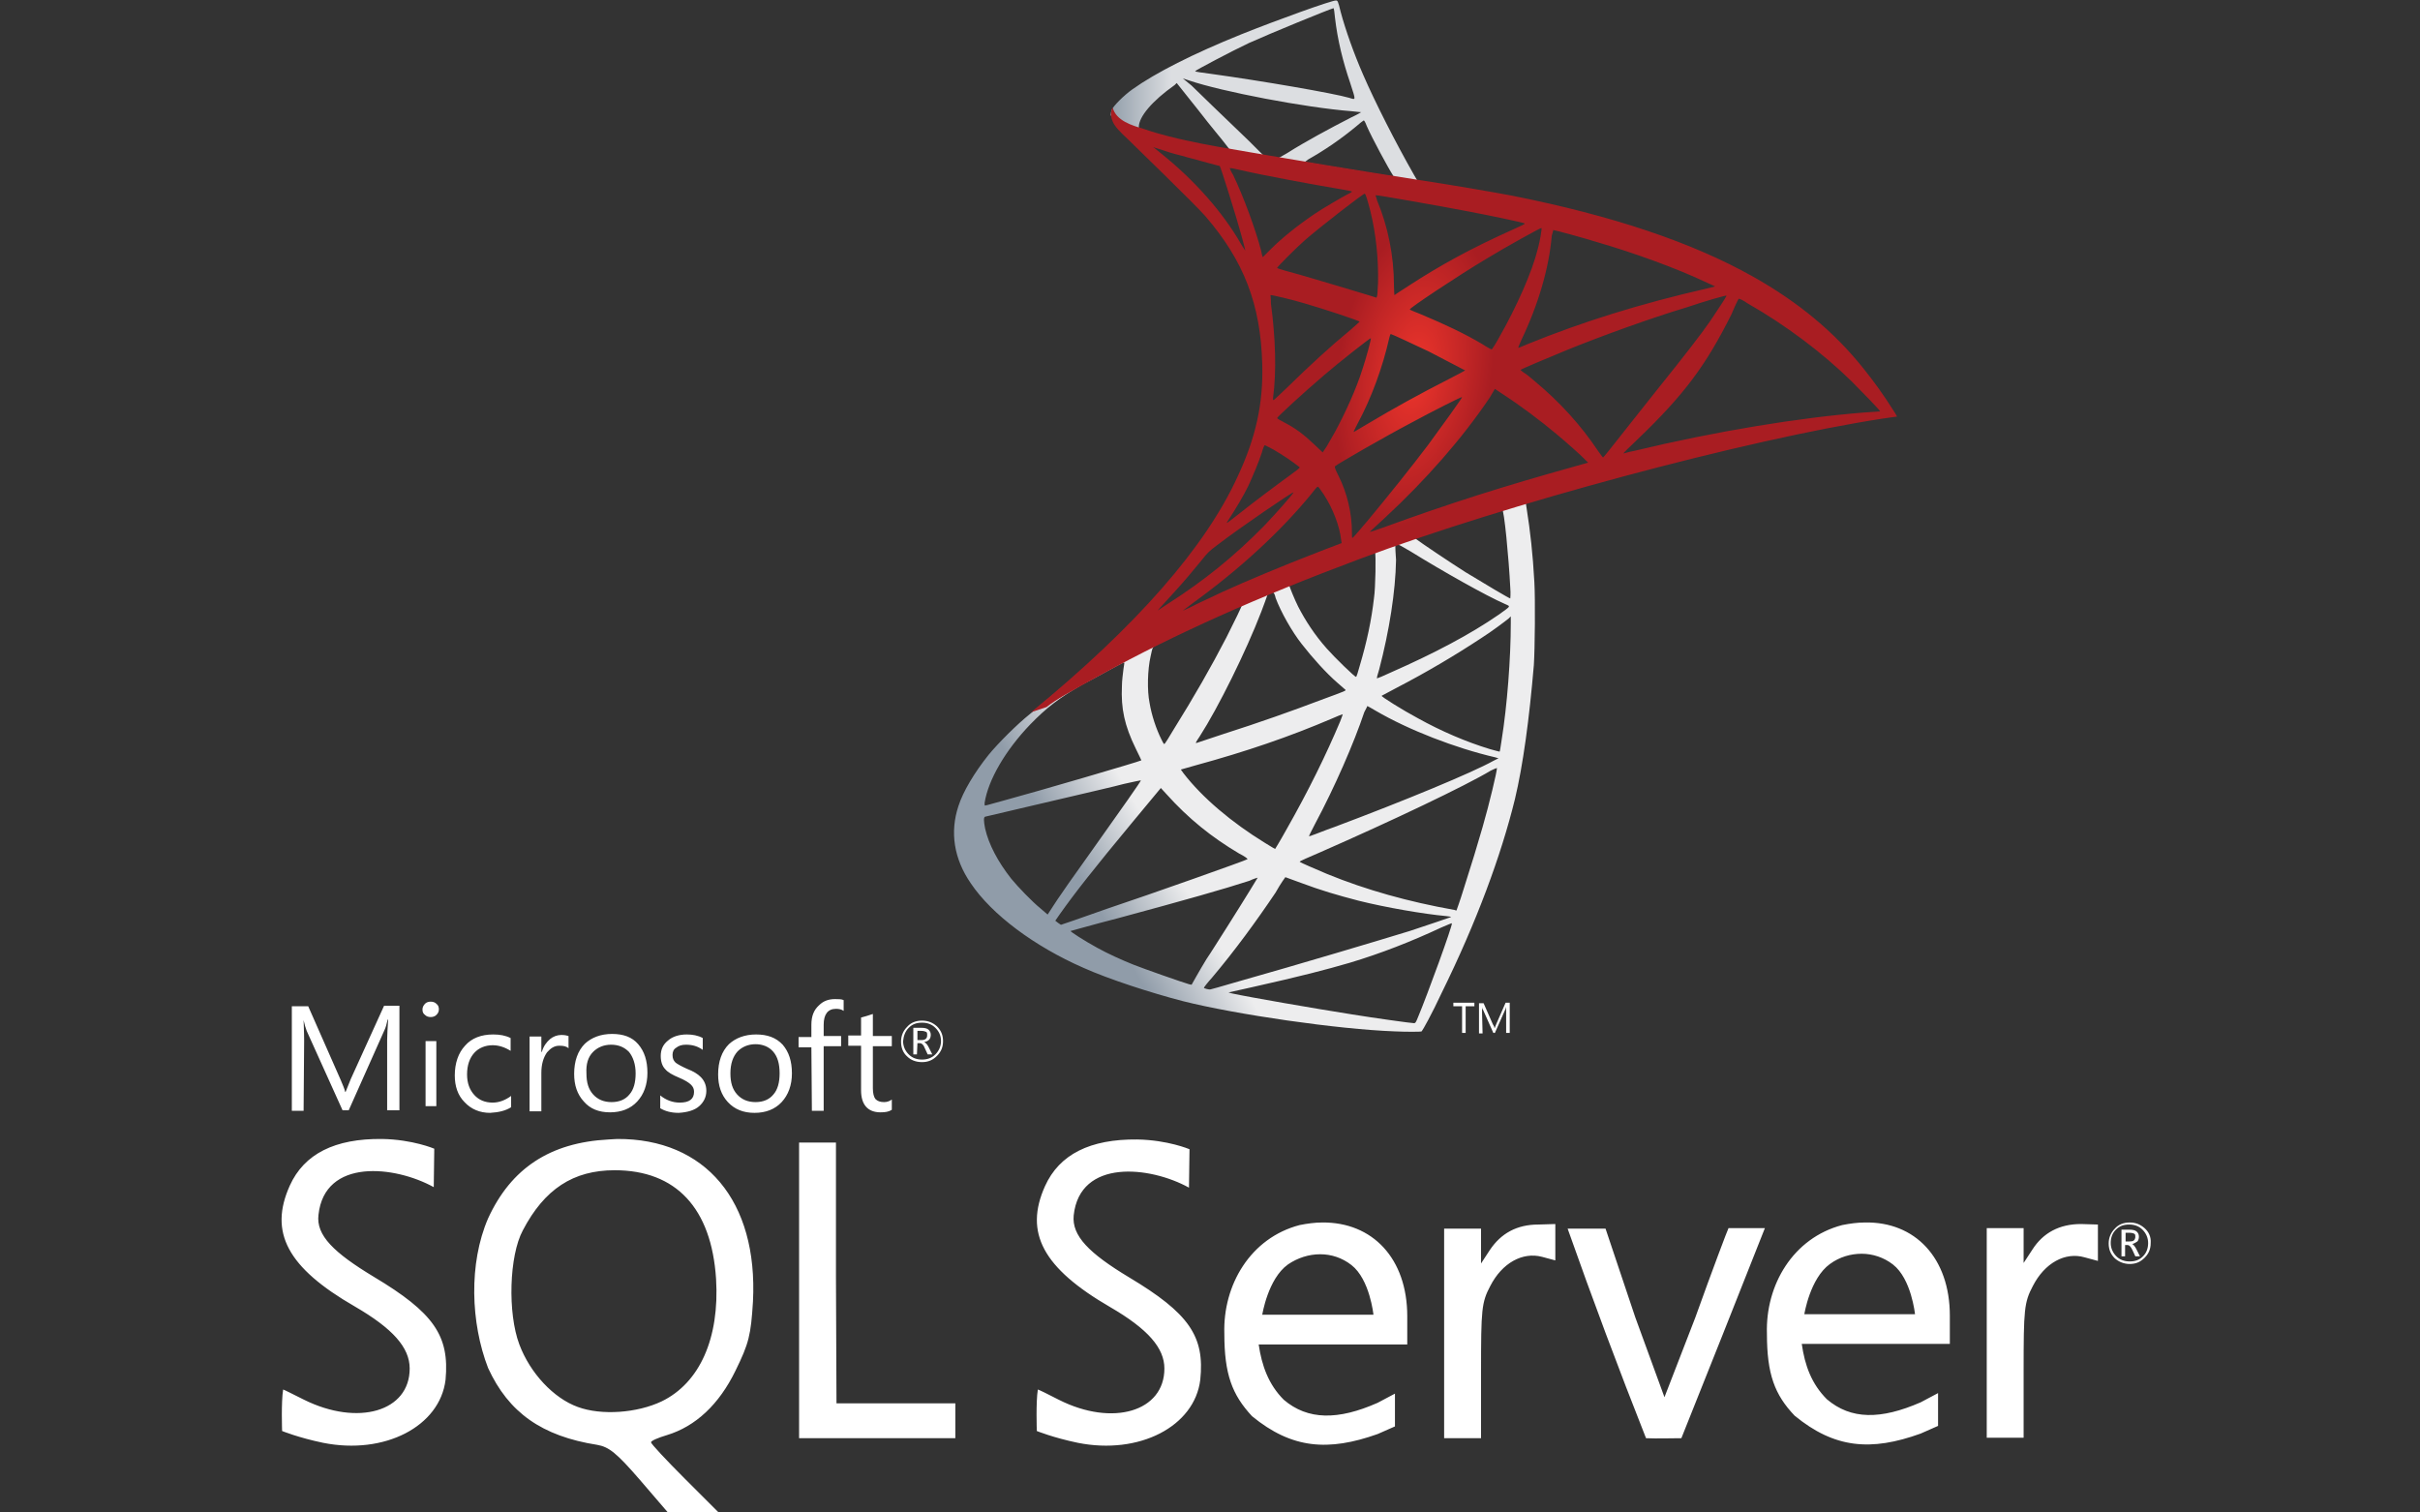 <svg width="96" height="60" viewBox="0 0 96 60" fill="none" xmlns="http://www.w3.org/2000/svg">
<rect x="0" y="0" width="96" height="60" fill="#333333" stroke="none"/>
<g clip-path="url(#clip0_2845_3311)">
<path d="M61.457 19.105L53.266 21.788L46.132 24.939L44.14 25.467C43.632 25.955 43.103 26.443 42.514 26.931C41.884 27.48 41.294 27.967 40.847 28.333C40.339 28.74 39.607 29.471 39.221 29.939C38.652 30.65 38.205 31.402 38.022 31.971C37.676 33.008 37.839 34.065 38.51 35.04C39.343 36.28 41.03 37.54 42.981 38.394C43.977 38.841 45.664 39.39 46.924 39.715C49.018 40.244 53.083 40.833 55.319 40.914C55.766 40.935 56.376 40.935 56.396 40.914C56.437 40.874 56.802 40.223 57.189 39.39C58.571 36.585 59.546 33.943 60.095 31.707C60.42 30.345 60.664 28.536 60.847 26.382C60.888 25.772 60.908 23.76 60.867 23.089C60.806 21.971 60.705 21.077 60.563 20.183C60.542 20.061 60.522 19.939 60.542 19.939C60.563 19.919 60.644 19.898 61.66 19.614L61.457 19.105ZM59.587 20.203C59.668 20.203 59.851 22.114 59.912 23.313C59.932 23.557 59.912 23.74 59.912 23.74C59.871 23.74 58.876 23.15 58.144 22.703C57.534 22.317 56.355 21.524 56.172 21.382C56.111 21.341 56.111 21.341 56.62 21.158C57.473 20.853 59.506 20.203 59.587 20.203ZM55.4 21.585C55.461 21.585 55.603 21.666 55.949 21.87C57.229 22.662 58.957 23.638 59.709 23.963C59.932 24.065 59.953 24.024 59.445 24.39C58.327 25.162 56.904 25.914 55.197 26.666C54.892 26.809 54.648 26.91 54.628 26.91C54.607 26.91 54.648 26.748 54.709 26.565C55.115 25.02 55.359 23.455 55.38 22.215C55.339 21.585 55.339 21.585 55.4 21.585ZM54.546 21.91C54.587 21.951 54.567 23.333 54.506 23.719C54.404 24.614 54.221 25.467 53.937 26.422C53.876 26.646 53.815 26.849 53.794 26.849C53.774 26.89 52.92 26.057 52.636 25.732C52.148 25.183 51.782 24.614 51.498 24.065C51.355 23.78 51.132 23.232 51.152 23.232C51.254 23.15 54.526 21.89 54.546 21.91ZM50.502 23.496C50.542 23.516 50.583 23.618 50.603 23.719C50.806 24.268 51.254 25.061 51.64 25.549C52.067 26.097 52.615 26.707 53.063 27.093C53.205 27.215 53.347 27.337 53.367 27.358C53.408 27.398 53.408 27.398 52.412 27.764C51.233 28.211 49.973 28.658 48.51 29.126C48.164 29.248 47.819 29.349 47.473 29.471C47.412 29.492 47.432 29.451 47.595 29.207C48.327 28.069 49.424 25.853 50.034 24.268C50.136 24.004 50.237 23.719 50.258 23.658C50.278 23.577 50.319 23.536 50.4 23.496C50.441 23.516 50.481 23.496 50.502 23.496ZM49.262 24.004C49.282 24.024 48.957 24.675 48.652 25.284C48.042 26.463 47.392 27.601 46.518 29.004C46.376 29.248 46.233 29.471 46.213 29.492C46.172 29.532 46.172 29.532 46.071 29.329C45.867 28.922 45.684 28.374 45.603 27.886C45.502 27.398 45.522 26.565 45.644 26.036C45.725 25.65 45.725 25.65 45.908 25.569C46.66 25.183 49.221 23.983 49.262 24.004ZM59.932 24.451V24.715C59.932 26.097 59.79 27.988 59.567 29.37C59.526 29.614 59.506 29.817 59.485 29.817C59.485 29.817 59.302 29.776 59.099 29.715C58.164 29.431 57.168 29.004 56.254 28.496C55.644 28.171 54.77 27.622 54.81 27.601C54.81 27.601 55.075 27.459 55.38 27.297C56.599 26.666 57.758 25.975 58.774 25.305C59.16 25.061 59.729 24.634 59.851 24.532L59.932 24.451ZM44.587 26.28C44.607 26.28 44.607 26.321 44.567 26.544C44.546 26.707 44.506 27.012 44.506 27.215C44.465 28.11 44.607 28.78 45.054 29.695C45.176 29.939 45.278 30.162 45.278 30.162C45.237 30.203 41.132 31.402 39.851 31.748C39.465 31.849 39.14 31.951 39.099 31.951C39.059 31.971 39.059 31.951 39.059 31.849C39.201 30.935 39.892 29.756 40.867 28.74C41.518 28.069 42.026 27.683 42.9 27.175C43.53 26.849 44.485 26.301 44.587 26.28C44.567 26.28 44.567 26.28 44.587 26.28ZM54.241 28.008C54.241 28.008 54.404 28.089 54.567 28.191C55.888 28.963 57.737 29.675 59.302 30.04L59.445 30.081L59.241 30.183C58.408 30.65 55.705 31.768 52.941 32.805C52.534 32.947 52.148 33.109 52.067 33.13C51.985 33.17 51.924 33.17 51.924 33.17C51.924 33.17 52.026 32.947 52.168 32.683C52.941 31.24 53.713 29.471 54.12 28.252C54.201 28.11 54.241 28.008 54.241 28.008ZM53.266 28.333C53.266 28.333 53.225 28.475 53.164 28.618C52.615 29.919 51.924 31.341 51.01 32.947C50.786 33.353 50.583 33.679 50.583 33.679C50.583 33.679 50.4 33.577 50.176 33.435C48.855 32.622 47.697 31.646 46.945 30.671L46.843 30.528L47.412 30.366C49.424 29.817 51.152 29.227 52.859 28.496C53.042 28.414 53.245 28.333 53.266 28.333ZM59.384 30.467C59.384 30.61 59.079 31.89 58.815 32.805C58.591 33.577 58.408 34.187 58.063 35.264C57.92 35.731 57.778 36.118 57.778 36.118C57.778 36.118 57.737 36.118 57.697 36.097C55.867 35.772 54.201 35.305 52.656 34.675C52.229 34.492 51.599 34.227 51.559 34.187C51.538 34.166 51.924 34.004 52.392 33.801C55.217 32.561 58.124 31.179 59.14 30.569C59.262 30.508 59.363 30.467 59.384 30.467ZM45.258 30.955C45.278 30.975 44.485 32.093 43.388 33.638C43.002 34.187 42.554 34.817 42.392 35.04C42.229 35.284 41.965 35.65 41.823 35.874L41.559 36.28L41.274 36.036C40.949 35.772 40.38 35.183 40.115 34.858C39.587 34.187 39.221 33.496 39.079 32.866C39.018 32.561 39.018 32.419 39.079 32.398C39.181 32.378 40.827 31.992 42.371 31.626C43.225 31.422 44.221 31.199 44.587 31.097C44.953 31.016 45.237 30.955 45.258 30.955ZM46.05 31.26L46.254 31.483C47.148 32.48 48.063 33.211 49.16 33.862C49.363 33.963 49.506 34.065 49.485 34.085C49.445 34.126 45.664 35.467 43.896 36.057C42.92 36.402 42.107 36.687 42.087 36.687L41.965 36.605L41.863 36.524L42.046 36.26C42.636 35.427 43.367 34.492 44.953 32.581L46.05 31.26ZM50.989 34.797C50.989 34.797 51.274 34.898 51.599 35.02C52.412 35.325 53.042 35.508 53.896 35.731C54.953 35.996 56.477 36.26 57.371 36.341C57.514 36.362 57.575 36.362 57.554 36.382C57.514 36.402 56.599 36.707 55.928 36.931C54.871 37.256 51.62 38.231 48.957 38.983C48.469 39.126 48.042 39.248 48.022 39.248C47.961 39.268 47.758 39.207 47.758 39.187C47.758 39.166 47.9 38.983 48.083 38.78C48.977 37.723 49.851 36.524 50.603 35.406C50.806 35.04 50.989 34.797 50.989 34.797ZM49.892 34.817C49.892 34.817 49.465 35.528 48.693 36.748C48.367 37.256 48.002 37.845 47.859 38.049C47.737 38.252 47.554 38.557 47.453 38.74L47.27 39.065L47.168 39.044C46.945 38.983 45.38 38.435 44.973 38.272C44.465 38.069 43.937 37.825 43.53 37.601C43.042 37.337 42.412 36.931 42.473 36.931C42.493 36.931 43.327 36.687 44.363 36.422C47.067 35.691 48.571 35.264 49.567 34.939C49.729 34.858 49.892 34.817 49.892 34.817ZM57.595 36.626C57.636 36.687 56.62 39.471 56.254 40.345C56.172 40.549 56.152 40.589 56.091 40.589C55.989 40.589 54.526 40.386 53.652 40.244C52.107 40 49.526 39.553 48.876 39.41L48.733 39.37L49.648 39.166C51.64 38.719 52.575 38.475 53.55 38.191C54.77 37.825 55.969 37.358 57.189 36.788C57.392 36.707 57.554 36.626 57.595 36.626Z" fill="url(#paint0_linear_2845_3311)"/>
<path d="M53 0.02C52.858 7.74767e-05 50.662 0.793 49.24 1.362C47.329 2.134 45.845 2.886 44.931 3.537C44.585 3.781 44.158 4.207 44.097 4.37C44.077 4.431 44.057 4.512 44.057 4.573L44.89 5.366L46.861 5.996L51.557 6.829L56.922 7.744L56.983 7.277H56.943L56.231 7.175L56.089 6.931C55.358 5.65 54.544 4.045 54.077 2.968C53.711 2.134 53.366 1.159 53.183 0.468C53.081 0.041 53.061 0.02 53 0.02ZM52.898 0.325C52.918 0.325 52.939 0.508 52.959 0.711C53.061 1.585 53.264 2.419 53.569 3.313C53.792 4.004 53.792 3.963 53.528 3.882C52.898 3.699 50.073 3.211 48.02 2.927C47.695 2.886 47.41 2.846 47.41 2.825C47.39 2.805 48.894 2.012 49.544 1.707C50.398 1.321 52.736 0.366 52.898 0.325ZM46.922 3.11L47.166 3.191C48.487 3.638 51.78 4.268 53.609 4.411C53.813 4.431 53.996 4.451 53.996 4.451C53.996 4.451 53.833 4.553 53.609 4.655C52.736 5.102 51.76 5.63 51.089 6.057C50.886 6.179 50.703 6.281 50.683 6.281C50.662 6.281 50.52 6.26 50.398 6.24L50.154 6.199L49.544 5.59C48.447 4.533 47.593 3.72 47.268 3.394L46.922 3.11ZM46.679 3.293L47.553 4.39C48.02 5 48.508 5.569 48.609 5.711C48.711 5.833 48.792 5.955 48.792 5.955C48.772 5.976 47.532 5.732 46.882 5.59C46.211 5.427 45.927 5.366 45.52 5.224L45.175 5.122V5.041C45.175 4.634 45.703 4.004 46.597 3.374L46.679 3.293ZM54.097 4.777C54.118 4.777 54.158 4.837 54.219 5C54.422 5.468 55.093 6.707 55.256 6.951C55.297 7.033 55.398 7.033 54.524 6.89C52.431 6.545 51.76 6.443 51.76 6.423C51.76 6.423 51.821 6.382 51.902 6.321C52.553 5.955 53.203 5.508 53.792 5.02C53.935 4.898 54.057 4.797 54.097 4.777Z" fill="url(#paint1_linear_2845_3311)"/>
<path d="M44.138 4.268C44.138 4.268 43.996 4.492 44.138 4.817C44.219 5.02 44.463 5.264 44.727 5.508C44.727 5.508 47.492 8.191 47.817 8.577C49.341 10.345 50.012 12.073 50.073 14.451C50.114 15.996 49.829 17.337 49.097 18.902C47.817 21.707 45.093 24.817 40.906 28.252L41.516 28.049C41.902 27.744 42.451 27.439 43.711 26.748C46.638 25.142 49.91 23.679 53.935 22.175C59.727 20 69.26 17.439 74.687 16.605L75.256 16.524L75.174 16.382C74.687 15.61 74.341 15.142 73.935 14.634C72.756 13.15 71.313 11.971 69.544 10.975C67.126 9.614 63.975 8.557 59.992 7.764C59.24 7.622 57.593 7.337 56.252 7.134C53.406 6.687 51.577 6.382 49.565 6.036C48.833 5.914 47.756 5.731 47.044 5.569C46.679 5.488 45.967 5.325 45.398 5.122C44.91 4.979 44.28 4.797 44.138 4.268ZM45.744 5.833C45.744 5.833 45.845 5.874 45.988 5.914C46.231 5.996 46.536 6.097 46.882 6.179C47.146 6.26 47.431 6.321 47.695 6.402C48.061 6.504 48.386 6.585 48.386 6.585C48.427 6.626 49.057 8.638 49.26 9.39C49.341 9.675 49.402 9.939 49.402 9.939C49.402 9.939 49.321 9.837 49.24 9.695C48.508 8.414 47.37 7.134 46.048 6.077C45.866 5.935 45.744 5.833 45.744 5.833ZM48.792 6.666C48.833 6.666 48.955 6.687 49.118 6.727C50.175 6.971 52.065 7.317 53.264 7.52C53.467 7.561 53.63 7.581 53.63 7.601C53.63 7.622 53.548 7.662 53.467 7.703C53.264 7.805 52.431 8.292 52.166 8.475C51.475 8.943 50.866 9.431 50.418 9.878L50.093 10.203C50.093 10.203 50.053 10.101 50.032 9.959C49.809 9.105 49.341 7.825 48.914 6.931C48.833 6.809 48.772 6.666 48.792 6.666C48.772 6.666 48.772 6.666 48.792 6.666ZM54.138 7.683C54.179 7.703 54.24 7.906 54.361 8.374C54.585 9.268 54.687 10.284 54.666 11.219C54.646 11.483 54.646 11.727 54.626 11.748L54.605 11.809L54.28 11.707C53.609 11.504 52.532 11.179 51.618 10.914C51.089 10.772 50.662 10.65 50.662 10.63C50.662 10.589 51.435 9.817 51.76 9.532C52.39 8.984 54.097 7.662 54.138 7.683ZM54.565 7.744C54.585 7.723 57.126 8.171 58.284 8.394C59.138 8.557 60.398 8.821 60.479 8.862C60.52 8.882 60.378 8.943 59.971 9.126C58.345 9.857 57.126 10.528 55.906 11.321C55.581 11.524 55.317 11.707 55.317 11.707C55.317 11.707 55.297 11.524 55.297 11.321C55.297 10.142 55.053 8.963 54.626 7.947C54.605 7.845 54.565 7.764 54.565 7.744ZM61.15 9.044C61.17 9.065 61.089 9.573 61.008 9.857C60.784 10.772 60.175 12.154 59.443 13.435C59.321 13.658 59.199 13.841 59.179 13.862C59.158 13.862 58.996 13.78 58.813 13.658C58.101 13.232 57.268 12.845 56.394 12.479C56.15 12.378 55.927 12.296 55.927 12.276C55.886 12.236 57.878 10.914 58.935 10.284C59.768 9.776 61.13 9.024 61.15 9.044ZM61.618 9.126C61.679 9.126 62.797 9.431 63.386 9.614C64.849 10.04 66.516 10.65 67.593 11.158L68.04 11.362L67.715 11.443C65.053 12.053 62.776 12.764 60.581 13.658C60.398 13.74 60.236 13.801 60.236 13.801C60.215 13.801 60.276 13.658 60.358 13.475C61.028 12.073 61.455 10.61 61.557 9.349C61.597 9.227 61.618 9.126 61.618 9.126ZM50.398 11.707C50.418 11.687 51.272 11.89 51.74 12.032C52.451 12.236 53.935 12.723 53.935 12.764C53.935 12.764 53.772 12.906 53.569 13.089C52.756 13.76 51.983 14.471 51.048 15.386C50.764 15.65 50.54 15.874 50.52 15.874C50.5 15.874 50.5 15.833 50.5 15.793C50.642 14.756 50.601 13.414 50.418 12.053C50.418 11.849 50.398 11.707 50.398 11.707ZM68.488 11.727C68.508 11.748 68.081 12.378 67.837 12.744C67.471 13.272 66.922 13.983 65.683 15.528C65.032 16.341 64.301 17.276 64.057 17.581C63.813 17.886 63.609 18.15 63.589 18.15C63.589 18.15 63.508 18.049 63.406 17.906C62.715 16.87 61.882 15.955 60.906 15.142C60.723 14.979 60.52 14.817 60.439 14.776C60.378 14.736 60.317 14.675 60.317 14.675C60.317 14.654 61.374 14.207 62.166 13.882C63.569 13.313 65.479 12.622 66.902 12.195C67.674 11.931 68.488 11.707 68.488 11.727ZM68.975 11.849C68.996 11.849 69.158 11.91 69.321 12.032C70.825 12.886 72.309 14.004 73.467 15.142C73.792 15.467 74.605 16.301 74.585 16.321C74.585 16.321 74.301 16.341 73.975 16.362C71.374 16.565 68.04 17.114 64.829 17.886C64.605 17.927 64.422 17.988 64.402 17.988C64.382 17.988 64.626 17.744 64.931 17.459C66.821 15.65 67.674 14.492 68.691 12.459C68.833 12.114 68.955 11.87 68.975 11.849C68.955 11.849 68.955 11.849 68.975 11.849ZM55.175 13.252C55.256 13.272 56.069 13.658 56.679 13.943C57.227 14.227 58.081 14.675 58.122 14.695C58.122 14.695 57.837 14.857 57.471 15.04C56.313 15.63 55.317 16.179 54.26 16.809C53.955 16.992 53.711 17.134 53.711 17.134C53.691 17.134 53.691 17.114 53.853 16.809C54.402 15.793 54.849 14.573 55.114 13.394C55.134 13.313 55.154 13.252 55.175 13.252ZM54.382 13.414C54.402 13.435 54.199 14.187 54.057 14.614C53.813 15.406 53.366 16.382 52.959 17.134C52.858 17.317 52.715 17.561 52.634 17.703L52.471 17.947L52.126 17.622C51.719 17.235 51.394 16.992 50.967 16.768C50.805 16.687 50.662 16.605 50.662 16.585C50.662 16.544 51.719 15.569 52.532 14.878C53.122 14.37 54.361 13.394 54.382 13.414ZM59.301 15.427L59.605 15.63C60.297 16.077 61.109 16.687 61.74 17.215C62.085 17.5 62.776 18.11 62.918 18.272L63 18.353L62.492 18.496C59.646 19.288 57.471 19.979 54.91 20.914C54.626 21.016 54.382 21.097 54.361 21.097C54.321 21.097 54.301 21.138 54.931 20.549C56.557 19.044 58.02 17.378 59.097 15.772L59.301 15.427ZM58 15.752C58.02 15.772 57.166 16.951 56.658 17.642C56.048 18.455 54.971 19.797 54.24 20.671C53.935 21.036 53.67 21.341 53.65 21.341C53.63 21.341 53.63 21.26 53.63 21.118C53.63 20.366 53.447 19.573 53.101 18.882C52.959 18.597 52.939 18.536 52.959 18.496C53.081 18.394 54.87 17.358 56.028 16.748C56.78 16.341 57.979 15.732 58 15.752ZM50.175 17.662C50.195 17.662 50.337 17.744 50.5 17.825C50.886 18.049 51.252 18.293 51.557 18.536C51.577 18.557 51.414 18.679 51.191 18.841C50.601 19.268 49.707 19.939 49.199 20.345C48.65 20.772 48.63 20.793 48.691 20.691C49.097 20.061 49.301 19.715 49.524 19.268C49.707 18.862 49.91 18.394 50.053 17.967C50.093 17.805 50.154 17.662 50.175 17.662ZM52.268 19.309C52.309 19.309 52.329 19.349 52.512 19.614C52.858 20.142 53.142 20.853 53.203 21.422L53.223 21.544L52.37 21.87C50.845 22.459 49.443 23.049 48.508 23.475C48.244 23.597 47.776 23.821 47.471 23.963C47.166 24.126 46.922 24.227 46.922 24.227C46.922 24.227 47.105 24.085 47.349 23.902C49.199 22.561 50.805 21.077 52.004 19.614C52.126 19.451 52.248 19.309 52.268 19.309ZM51.313 19.532C51.333 19.553 50.622 20.366 50.154 20.853C48.955 22.073 47.776 23.028 46.313 23.963C46.13 24.085 45.967 24.187 45.947 24.207C45.906 24.227 45.967 24.166 46.597 23.475C47.004 23.028 47.309 22.662 47.675 22.215C47.918 21.91 47.959 21.87 48.284 21.626C49.179 20.935 51.272 19.512 51.313 19.532Z" fill="url(#paint2_radial_2845_3311)"/>
<path d="M24.484 45.183C24.362 45.183 24.26 45.203 24.138 45.203C21.821 45.325 20.276 46.342 19.362 48.334C18.589 50.122 18.671 52.48 19.362 54.268C20.175 56.037 21.496 56.972 23.691 57.317C24.158 57.398 24.463 57.642 25.378 58.699L26.496 60H28.508L27.166 58.659C26.435 57.927 25.825 57.277 25.825 57.216C25.825 57.155 26.11 57.033 26.455 56.931C27.593 56.586 28.528 55.712 29.179 54.37C29.707 53.293 29.788 52.968 29.87 51.626C30.073 47.642 27.98 45.163 24.484 45.183ZM26.252 55.59C25.276 56.057 23.854 56.159 22.919 55.813C21.963 55.468 21.028 54.472 20.602 53.334C20.134 52.094 20.195 49.817 20.744 48.801C21.597 47.175 22.736 46.423 24.382 46.423C26.821 46.423 28.223 47.927 28.406 50.732C28.549 53.09 27.756 54.858 26.252 55.59ZM61.028 48.577C60.175 48.577 59.544 48.923 59.097 49.594L58.752 50.122V48.74H57.288V57.053H58.752V54.39C58.752 51.951 58.772 51.667 59.118 51.016C59.585 50.102 60.398 49.655 61.171 49.858L61.699 50V48.557L61.028 48.577ZM52.451 48.496C52.166 48.496 51.862 48.537 51.557 48.598C49.605 49.106 48.508 50.976 48.569 52.907C48.569 54.512 48.874 55.325 49.666 56.179C51.252 57.48 52.695 57.581 54.646 56.89C54.971 56.748 55.337 56.586 55.337 56.586V55.285L54.646 55.651C53.081 56.342 51.882 56.342 50.927 55.529C50.317 54.919 50.053 54.167 49.931 53.334H55.825V52.216C55.825 49.919 54.443 48.476 52.451 48.496ZM50.073 52.155C50.073 52.155 50.297 50.732 51.089 50.163C51.475 49.898 51.923 49.756 52.37 49.756C52.817 49.756 53.244 49.898 53.61 50.183C54.341 50.752 54.484 52.155 54.484 52.155H50.073ZM14.829 50.651C13.244 49.695 12.532 49.004 12.634 48.191C12.878 45.935 15.662 46.24 17.207 47.094L17.227 45.569C17.227 45.569 16.374 45.203 15.154 45.183C13.284 45.163 12.065 45.773 11.496 47.033C10.662 48.882 11.394 50.285 14.077 51.829C15.581 52.703 16.252 53.455 16.252 54.289C16.252 55.996 14.199 56.586 12.065 55.529C11.618 55.305 11.252 55.122 11.232 55.122C11.15 55.61 11.191 56.768 11.191 56.768C11.191 56.768 11.841 57.033 12.817 57.236C15.256 57.724 17.451 56.586 17.675 54.736C17.837 52.988 17.207 52.073 14.829 50.651ZM73.975 48.496C73.691 48.496 73.386 48.537 73.081 48.598C71.13 49.106 70.032 50.976 70.093 52.907C70.093 54.512 70.398 55.325 71.191 56.159C72.776 57.459 74.219 57.581 76.191 56.87C76.516 56.728 76.882 56.565 76.882 56.565V55.264L76.191 55.63C74.606 56.321 73.427 56.321 72.471 55.508C71.862 54.898 71.597 54.167 71.475 53.313H77.349V52.195C77.349 49.898 75.967 48.455 73.975 48.496ZM71.577 52.134C71.577 52.134 71.801 50.712 72.593 50.142C72.98 49.858 73.427 49.736 73.853 49.736C74.28 49.736 74.728 49.878 75.093 50.163C75.825 50.732 75.967 52.134 75.967 52.134H71.577ZM44.788 50.671C43.203 49.716 42.512 49.025 42.593 48.212C42.837 45.955 45.622 46.26 47.166 47.114L47.187 45.59C47.187 45.59 46.333 45.224 45.114 45.203C43.244 45.183 42.024 45.793 41.455 47.053C40.622 48.903 41.374 50.305 44.036 51.85C45.541 52.724 46.191 53.476 46.191 54.289C46.191 55.996 44.138 56.606 42.004 55.529C41.577 55.305 41.191 55.122 41.171 55.122C41.089 55.61 41.13 56.768 41.13 56.768C41.13 56.768 41.78 57.033 42.756 57.236C45.195 57.724 47.39 56.586 47.614 54.736C47.797 53.008 47.166 52.094 44.788 50.671ZM82.553 48.557C81.699 48.557 81.049 48.903 80.622 49.573L80.276 50.102V48.72H78.813V57.033H80.276V54.39C80.276 51.951 80.297 51.667 80.642 51.016C81.11 50.102 81.923 49.655 82.695 49.878L83.223 50.02V48.577L82.553 48.557ZM33.162 50.63V45.325H31.699V57.053H37.898V55.671H33.183L33.162 50.63ZM67.248 52.277L66.028 55.427L64.87 52.256L63.691 48.74H62.187C63.162 51.504 64.219 54.329 65.297 57.053C65.764 57.073 66.231 57.053 66.699 57.053L68.345 52.927L70.012 48.72H68.569C68.549 48.74 67.918 50.407 67.248 52.277ZM36.577 42.134C36.821 42.134 37.004 42.053 37.166 41.89C37.329 41.728 37.41 41.545 37.41 41.301C37.41 41.057 37.329 40.874 37.166 40.712C37.004 40.569 36.821 40.488 36.577 40.488C36.333 40.488 36.13 40.569 35.988 40.732C35.825 40.894 35.744 41.098 35.744 41.321C35.744 41.565 35.825 41.768 35.988 41.911C36.13 42.053 36.333 42.134 36.577 42.134ZM36.049 40.773C36.191 40.63 36.353 40.569 36.577 40.569C36.78 40.569 36.963 40.63 37.105 40.773C37.248 40.915 37.329 41.077 37.329 41.301C37.329 41.504 37.248 41.687 37.105 41.829C36.963 41.972 36.78 42.033 36.577 42.033C36.374 42.033 36.191 41.972 36.049 41.829C35.906 41.687 35.825 41.504 35.825 41.301C35.845 41.098 35.906 40.915 36.049 40.773ZM36.394 41.382H36.496C36.557 41.382 36.638 41.443 36.679 41.565L36.801 41.829H36.984L36.841 41.545C36.78 41.423 36.719 41.362 36.658 41.342C36.74 41.321 36.801 41.301 36.862 41.24C36.902 41.199 36.923 41.118 36.923 41.057C36.923 40.976 36.902 40.915 36.841 40.854C36.78 40.793 36.679 40.773 36.536 40.773H36.231V41.829H36.374L36.394 41.382ZM36.394 40.894H36.536C36.638 40.894 36.699 40.915 36.74 40.935C36.78 40.955 36.78 40.996 36.78 41.077C36.78 41.199 36.699 41.26 36.557 41.26H36.394V40.894ZM12.065 41.281C12.065 40.915 12.044 40.63 12.044 40.468C12.085 40.651 12.126 40.793 12.166 40.894L13.589 44.045H13.833L15.256 40.854C15.297 40.773 15.337 40.63 15.378 40.447H15.398C15.378 40.773 15.358 41.037 15.358 41.26V44.045H15.845V39.898H15.236L13.915 42.805C13.874 42.927 13.793 43.09 13.711 43.313H13.691C13.671 43.191 13.589 43.029 13.508 42.825L12.227 39.919H11.577V44.065H12.044L12.065 41.281ZM16.882 41.301H17.309V43.882H16.882V41.301ZM17.085 40.346C17.166 40.346 17.248 40.325 17.309 40.264C17.37 40.203 17.41 40.142 17.41 40.041C17.41 39.959 17.39 39.878 17.309 39.817C17.248 39.756 17.166 39.736 17.085 39.736C17.004 39.736 16.923 39.756 16.862 39.817C16.801 39.878 16.76 39.959 16.76 40.041C16.76 40.142 16.78 40.203 16.862 40.264C16.923 40.325 17.004 40.346 17.085 40.346ZM20.276 43.923V43.476C20.053 43.638 19.809 43.74 19.544 43.74C19.24 43.74 18.996 43.638 18.813 43.435C18.63 43.232 18.528 42.968 18.528 42.622C18.528 42.256 18.63 41.972 18.813 41.768C18.996 41.565 19.26 41.464 19.544 41.464C19.788 41.464 20.032 41.545 20.256 41.687V41.179C20.053 41.077 19.829 41.037 19.565 41.037C19.097 41.037 18.711 41.179 18.447 41.484C18.183 41.768 18.041 42.175 18.041 42.663C18.041 43.09 18.162 43.455 18.427 43.72C18.691 44.004 19.036 44.147 19.443 44.147C19.788 44.126 20.053 44.065 20.276 43.923ZM21.475 42.561C21.475 42.216 21.557 41.951 21.699 41.748C21.841 41.586 21.984 41.484 22.187 41.484C22.349 41.484 22.471 41.504 22.553 41.586V41.098C22.492 41.077 22.39 41.057 22.268 41.057C22.105 41.057 21.943 41.118 21.821 41.22C21.679 41.342 21.557 41.504 21.496 41.728H21.475V41.118H21.008V44.086H21.475V42.561ZM24.199 44.126C24.646 44.126 25.012 43.984 25.276 43.699C25.541 43.415 25.683 43.029 25.683 42.561C25.683 42.073 25.561 41.708 25.317 41.423C25.073 41.138 24.727 41.016 24.28 41.016C23.833 41.016 23.467 41.159 23.203 41.403C22.919 41.687 22.776 42.094 22.776 42.602C22.776 43.049 22.898 43.415 23.162 43.699C23.406 43.984 23.752 44.126 24.199 44.126ZM23.528 41.728C23.711 41.545 23.955 41.443 24.24 41.443C24.544 41.443 24.768 41.545 24.951 41.728C25.114 41.931 25.215 42.216 25.215 42.581C25.215 42.947 25.134 43.232 24.971 43.415C24.809 43.618 24.565 43.72 24.26 43.72C23.955 43.72 23.711 43.618 23.528 43.415C23.345 43.212 23.264 42.947 23.264 42.581C23.244 42.216 23.325 41.931 23.528 41.728ZM27.736 43.882C27.919 43.72 28.02 43.516 28.02 43.273C28.02 43.049 27.939 42.866 27.797 42.724C27.675 42.602 27.512 42.5 27.248 42.398C27.024 42.297 26.882 42.216 26.801 42.155C26.719 42.073 26.679 41.992 26.679 41.85C26.679 41.728 26.719 41.626 26.821 41.565C26.923 41.484 27.044 41.443 27.207 41.443C27.471 41.443 27.675 41.504 27.878 41.647V41.179C27.695 41.077 27.471 41.037 27.248 41.037C26.943 41.037 26.679 41.118 26.496 41.281C26.293 41.443 26.211 41.647 26.211 41.89C26.211 42.114 26.272 42.297 26.394 42.419C26.496 42.541 26.679 42.642 26.923 42.744C27.166 42.846 27.329 42.947 27.41 43.029C27.492 43.11 27.532 43.191 27.532 43.313C27.532 43.598 27.349 43.74 26.963 43.74C26.679 43.74 26.415 43.638 26.191 43.455V43.964C26.394 44.086 26.638 44.147 26.923 44.147C27.268 44.126 27.553 44.045 27.736 43.882ZM29.992 41.037C29.544 41.037 29.179 41.179 28.915 41.423C28.63 41.708 28.488 42.114 28.488 42.622C28.488 43.069 28.61 43.435 28.874 43.72C29.138 44.004 29.484 44.147 29.931 44.147C30.378 44.147 30.744 44.004 31.008 43.72C31.272 43.435 31.415 43.049 31.415 42.581C31.415 42.094 31.293 41.728 31.049 41.443C30.784 41.159 30.439 41.037 29.992 41.037ZM30.927 42.581C30.927 42.947 30.845 43.232 30.683 43.415C30.52 43.618 30.276 43.72 29.971 43.72C29.666 43.72 29.423 43.618 29.24 43.415C29.057 43.212 28.975 42.947 28.975 42.581C28.975 42.195 29.077 41.911 29.26 41.708C29.443 41.525 29.687 41.423 29.971 41.423C30.256 41.423 30.5 41.525 30.662 41.708C30.845 41.911 30.927 42.195 30.927 42.581ZM32.207 44.065H32.675V41.504H33.366V41.098H32.675V40.651C32.675 40.244 32.837 40.02 33.162 40.02C33.284 40.02 33.386 40.041 33.467 40.102V39.675C33.386 39.634 33.264 39.634 33.122 39.634C32.858 39.634 32.654 39.716 32.492 39.878C32.288 40.061 32.187 40.305 32.187 40.651V41.138H31.679V41.545H32.187L32.207 44.065ZM34.158 43.252C34.158 43.821 34.423 44.126 34.931 44.126C35.114 44.126 35.256 44.106 35.378 44.025V43.618C35.297 43.679 35.195 43.72 35.073 43.72C34.91 43.72 34.809 43.679 34.727 43.598C34.666 43.516 34.626 43.374 34.626 43.171V41.504H35.378V41.098H34.626V40.224C34.463 40.285 34.301 40.325 34.158 40.366V41.077H33.65V41.484H34.158V43.252ZM85.073 48.72C84.91 48.577 84.728 48.496 84.484 48.496C84.24 48.496 84.036 48.577 83.894 48.74C83.731 48.903 83.65 49.106 83.65 49.329C83.65 49.573 83.731 49.756 83.894 49.919C84.057 50.061 84.26 50.142 84.484 50.142C84.728 50.142 84.91 50.061 85.073 49.898C85.236 49.736 85.317 49.553 85.317 49.309C85.337 49.065 85.236 48.862 85.073 48.72ZM85.012 49.837C84.87 49.98 84.707 50.041 84.484 50.041C84.28 50.041 84.097 49.98 83.955 49.837C83.813 49.695 83.731 49.512 83.731 49.309C83.731 49.106 83.793 48.923 83.935 48.781C84.077 48.638 84.24 48.577 84.463 48.577C84.666 48.577 84.849 48.638 84.992 48.781C85.134 48.923 85.215 49.106 85.215 49.309C85.215 49.512 85.154 49.695 85.012 49.837ZM84.585 49.35C84.666 49.329 84.728 49.289 84.788 49.248C84.829 49.208 84.849 49.126 84.849 49.065C84.849 48.984 84.829 48.923 84.768 48.862C84.707 48.801 84.606 48.781 84.463 48.781H84.158V49.837H84.301V49.39H84.402C84.463 49.39 84.524 49.451 84.585 49.573L84.707 49.837H84.89L84.748 49.553C84.687 49.431 84.626 49.37 84.585 49.35ZM84.484 49.248H84.321V48.903H84.463C84.565 48.903 84.626 48.923 84.666 48.943C84.707 48.964 84.707 49.004 84.707 49.086C84.687 49.207 84.626 49.248 84.484 49.248ZM58 40.976H58.142V39.919H58.488V39.777H57.654V39.919H58V40.976ZM58.792 40.183V39.939C58.792 40 58.813 40.041 58.833 40.061L59.24 40.976H59.301L59.707 40.061C59.727 40.041 59.727 40 59.748 39.939V40.976H59.89V39.777H59.727L59.362 40.61C59.362 40.63 59.321 40.691 59.301 40.773H59.28C59.28 40.732 59.26 40.691 59.219 40.63L58.853 39.797H58.671V40.996H58.813L58.792 40.183Z" fill="white"/>
</g>
<defs>
<linearGradient id="paint0_linear_2845_3311" x1="44.016" y1="36.868" x2="46.978" y2="35.118" gradientUnits="userSpaceOnUse">
<stop stop-color="#909CA9"/>
<stop offset="1" stop-color="#EDEDEE"/>
</linearGradient>
<linearGradient id="paint1_linear_2845_3311" x1="44.081" y1="3.89" x2="46.464" y2="3.89" gradientUnits="userSpaceOnUse">
<stop stop-color="#939FAB"/>
<stop offset="1" stop-color="#DCDEE1"/>
</linearGradient>
<radialGradient id="paint2_radial_2845_3311" cx="0" cy="0" r="1" gradientUnits="userSpaceOnUse" gradientTransform="translate(56.097 14.806) rotate(-171.457) scale(3.073 6.147)">
<stop stop-color="#EE352C"/>
<stop offset="1" stop-color="#A91D22"/>
</radialGradient>
<clipPath id="clip0_2845_3311">
<rect width="94.103" height="60" fill="white" transform="translate(0.949)"/>
</clipPath>
</defs>
</svg>
